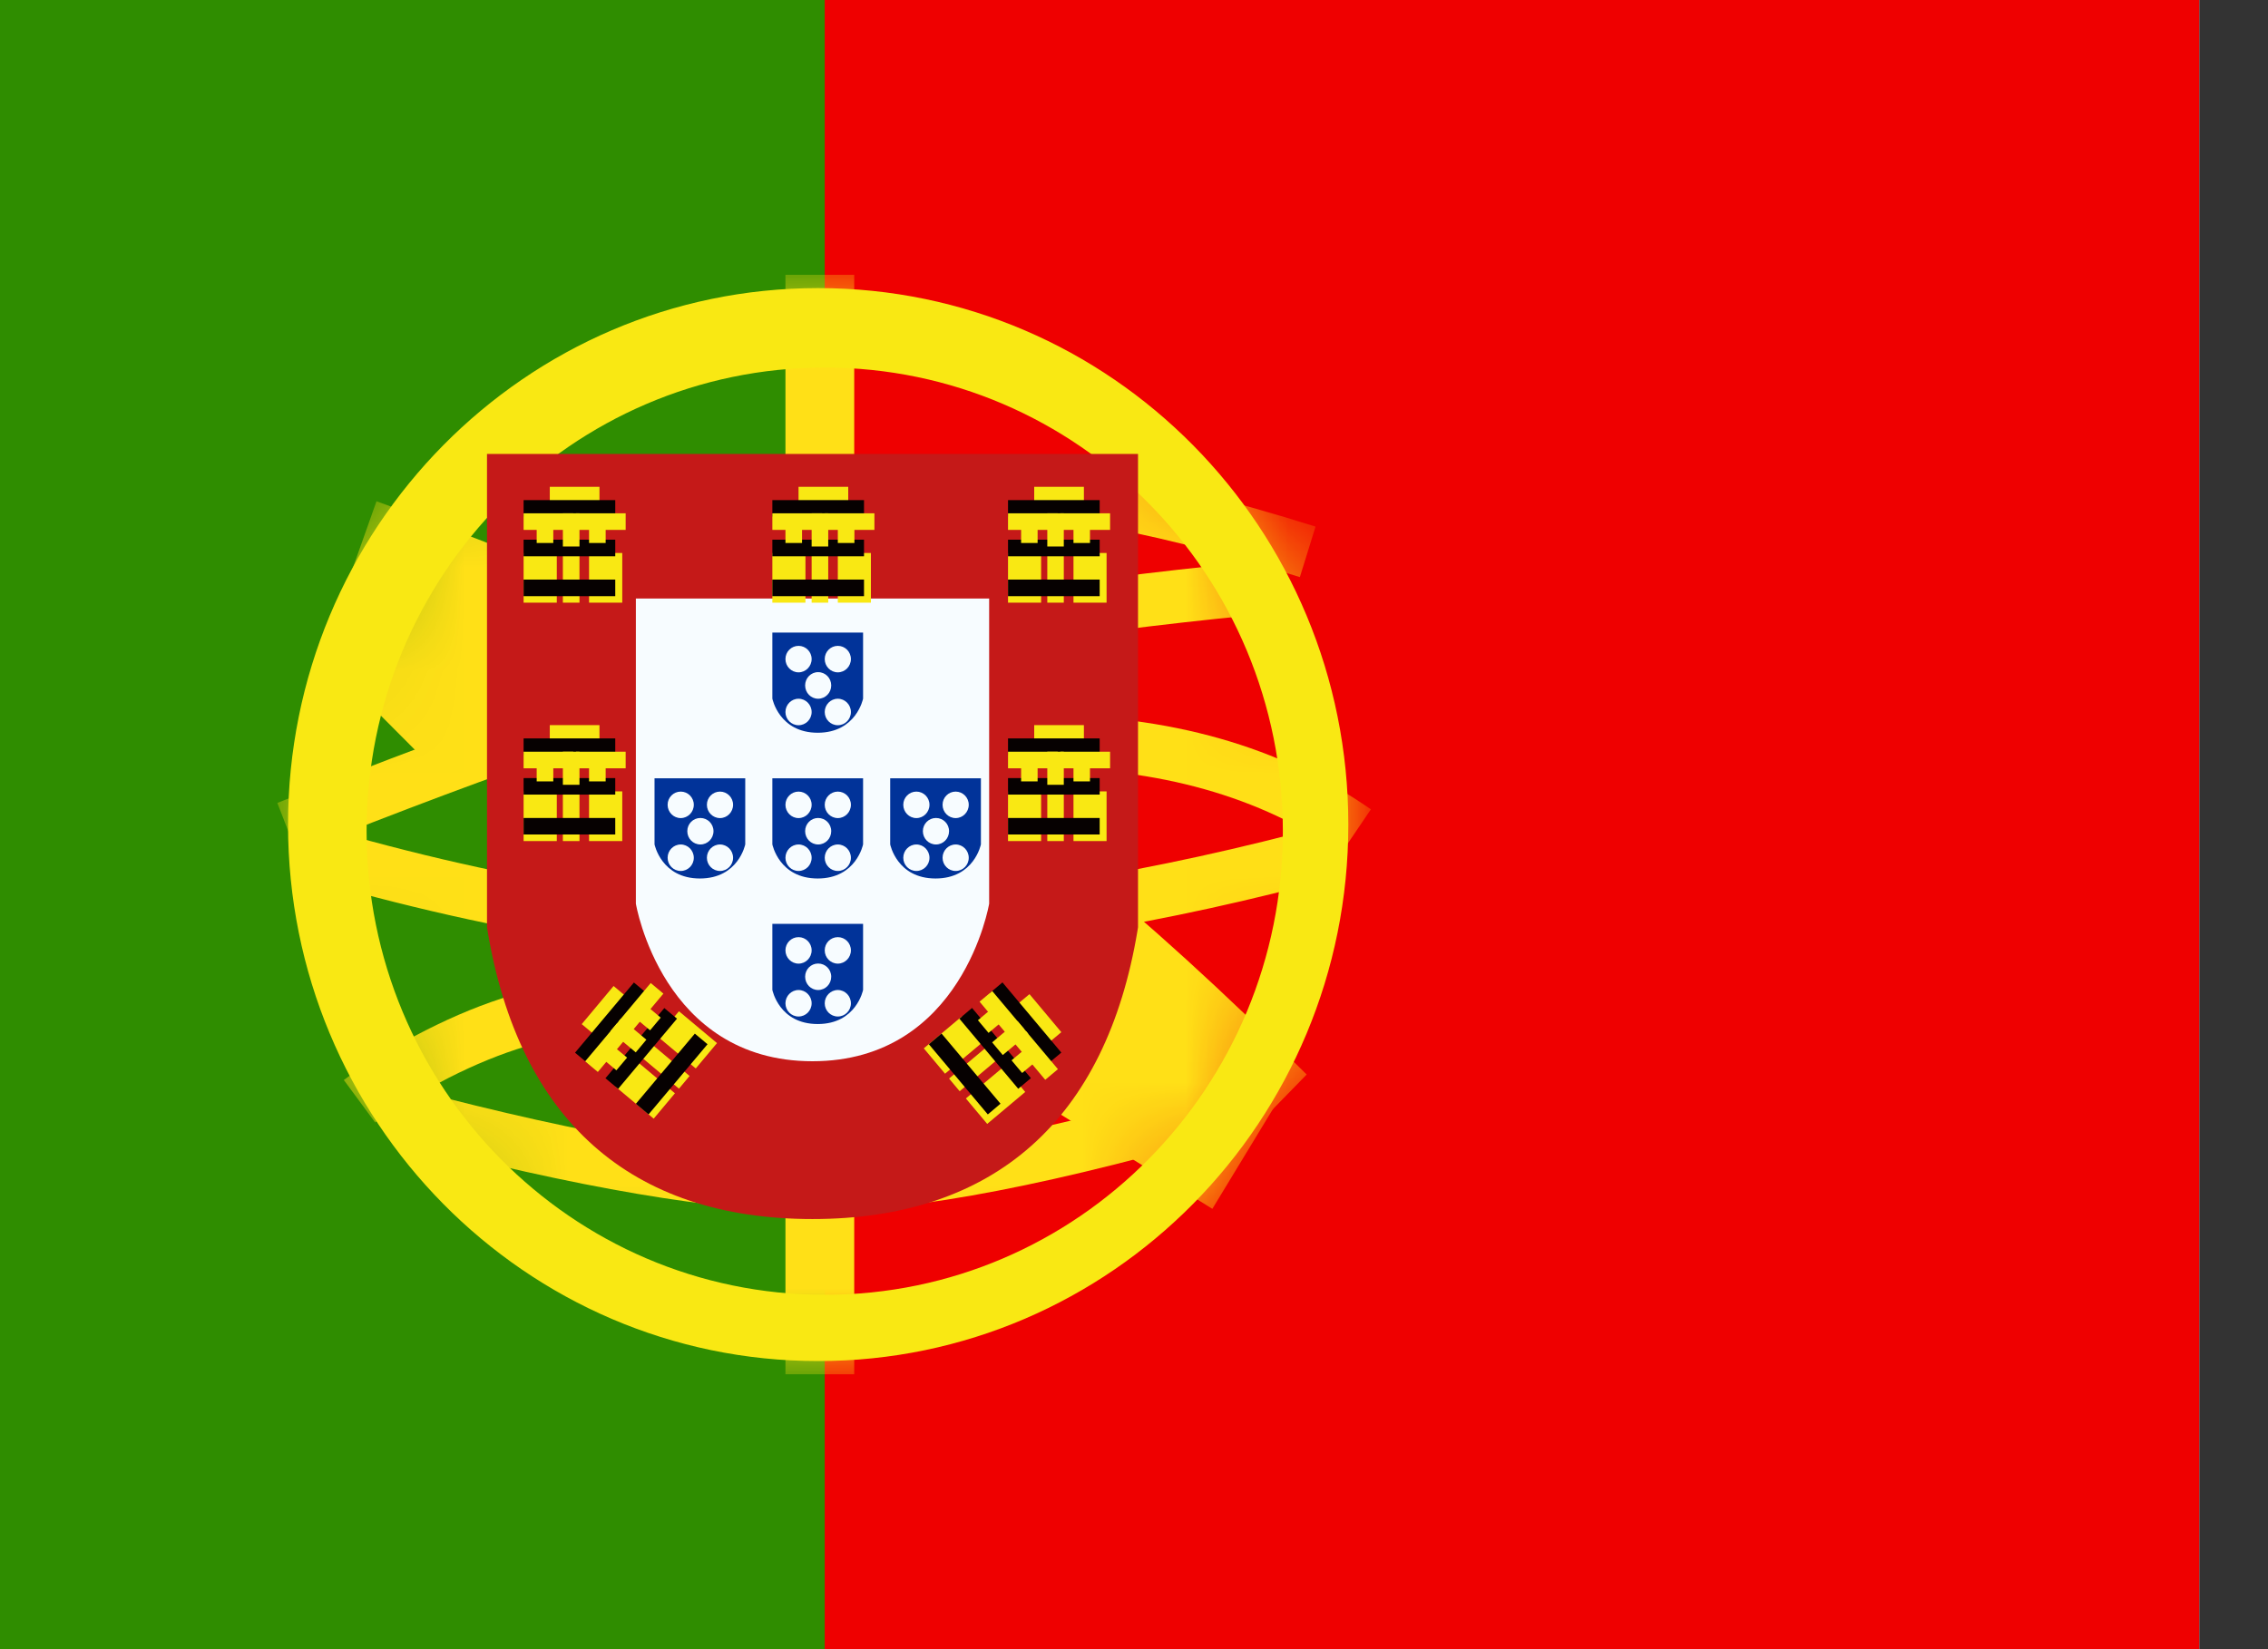 <svg width="22" height="16" viewBox="0 0 22 16" fill="none" xmlns="http://www.w3.org/2000/svg">
<rect x="0" y="0" width="22" height="16" fill="#333333" stroke="none"/>
<g clip-path="url(#clip0_2664_6554)">
<rect width="21.333" height="16" fill="white"/>
<path fill-rule="evenodd" clip-rule="evenodd" d="M5.333 0H21.333V16H5.333V0Z" fill="#EF0000"/>
<path fill-rule="evenodd" clip-rule="evenodd" d="M0 0H8V16H0V0Z" fill="#2F8D00"/>
<mask id="mask0_2664_6554" style="mask-type:luminance" maskUnits="userSpaceOnUse" x="2" y="2" width="12" height="12">
<path fill-rule="evenodd" clip-rule="evenodd" d="M7.936 13.205C5.096 13.205 2.794 10.874 2.794 8C2.794 5.125 5.096 2.795 7.936 2.795C10.777 2.795 13.079 5.125 13.079 8C13.079 10.874 10.777 13.205 7.936 13.205Z" fill="white"/>
</mask>
<g mask="url(#mask0_2664_6554)">
<path fill-rule="evenodd" clip-rule="evenodd" d="M7.619 2.666H8.286V4.465H7.619V2.666Z" fill="#FFE017"/>
<path fill-rule="evenodd" clip-rule="evenodd" d="M7.619 11.662H8.286V13.333H7.619V11.662Z" fill="#FFE017"/>
<path d="M2.876 8.269L2.69 7.79C4.747 6.969 6.299 6.44 7.352 6.201C8.898 5.851 10.596 5.592 12.447 5.424L12.492 5.936C10.662 6.102 8.986 6.358 7.463 6.703C6.441 6.934 4.911 7.457 2.876 8.269Z" fill="#FFE017"/>
<path d="M12.761 5.109L12.609 5.599C11.055 5.109 9.789 4.898 8.815 4.963L8.782 4.45C9.827 4.38 11.151 4.601 12.761 5.109Z" fill="#FFE017"/>
<path d="M13.298 7.852L13.011 8.276C12.219 7.726 11.242 7.45 10.076 7.45V6.936C11.341 6.936 12.417 7.24 13.298 7.852Z" fill="#FFE017"/>
<path d="M12.868 8.006L12.999 8.502C11.291 8.965 9.687 9.228 8.187 9.29C6.677 9.352 4.917 9.088 2.906 8.501L3.047 8.007C5.009 8.58 6.716 8.836 8.167 8.776C9.627 8.716 11.194 8.459 12.868 8.006Z" fill="#FFE017"/>
<path d="M12.675 10.425L11.872 11.248C10.346 9.723 9.002 8.633 7.85 7.978C6.678 7.312 5.149 6.636 3.266 5.952L3.652 4.863C5.591 5.567 7.176 6.269 8.409 6.97C9.663 7.682 11.082 8.833 12.675 10.425Z" fill="#FFE017"/>
<path d="M3.639 10.89L3.335 10.478C3.377 10.446 3.453 10.392 3.557 10.325C3.73 10.213 3.921 10.101 4.127 9.997C4.694 9.709 5.262 9.529 5.805 9.513C5.831 9.512 5.858 9.512 5.884 9.512V10.026C5.863 10.026 5.841 10.026 5.82 10.027C5.363 10.041 4.861 10.199 4.354 10.456C4.166 10.552 3.99 10.655 3.832 10.757C3.777 10.793 3.728 10.826 3.687 10.855C3.662 10.873 3.646 10.884 3.639 10.89Z" fill="#FFE017"/>
<path d="M3.875 11.069L4.003 10.571C5.696 11.017 7.002 11.239 7.913 11.239C8.82 11.239 10.171 10.977 11.957 10.451L12.099 10.945C10.271 11.483 8.879 11.754 7.913 11.754C6.95 11.754 5.606 11.525 3.875 11.069Z" fill="#FFE017"/>
<path d="M3.215 6.462L4.02 5.641L5.198 6.823L4.393 7.644L3.215 6.462Z" fill="#FFE017"/>
<path d="M9.891 10.565L10.489 9.58L12.358 10.743L11.76 11.728L9.891 10.565Z" fill="#FFE017"/>
</g>
<path fill-rule="evenodd" clip-rule="evenodd" d="M2.794 8C2.794 10.874 5.096 13.205 7.936 13.205C10.777 13.205 13.079 10.874 13.079 8C13.079 5.125 10.777 2.795 7.936 2.795C5.096 2.795 2.794 5.125 2.794 8ZM12.444 8.064C12.444 10.549 10.455 12.562 8 12.562C5.545 12.562 3.556 10.549 3.556 8.064C3.556 5.58 5.545 3.566 8 3.566C10.455 3.566 12.444 5.58 12.444 8.064Z" fill="#F9E813"/>
<path d="M5.104 4.789V8.963C5.379 10.615 6.305 11.441 7.881 11.441C9.458 11.441 10.384 10.615 10.658 8.963V4.789H5.104Z" fill="white"/>
<path d="M4.724 4.404H11.039V8.996L11.034 9.028C10.729 10.862 9.647 11.827 7.881 11.827C6.115 11.827 5.034 10.862 4.729 9.028L4.724 8.996V4.404Z" fill="#C51918"/>
<path d="M6.168 5.807H9.595V8.767C9.595 8.767 9.34 10.296 7.881 10.296C6.422 10.296 6.168 8.767 6.168 8.767V5.807Z" fill="#F7FCFF"/>
<path fill-rule="evenodd" clip-rule="evenodd" d="M5.333 4.723H5.815V5.044H5.333V4.723Z" fill="#F9E813"/>
<path fill-rule="evenodd" clip-rule="evenodd" d="M5.079 4.852H5.968V5.012H5.079V4.852Z" fill="#060101"/>
<path fill-rule="evenodd" clip-rule="evenodd" d="M5.079 4.98H5.561V5.141H5.079V4.98Z" fill="#F9E813"/>
<path fill-rule="evenodd" clip-rule="evenodd" d="M5.587 4.98H6.069V5.141H5.587V4.98Z" fill="#F9E813"/>
<path fill-rule="evenodd" clip-rule="evenodd" d="M5.079 5.365H5.401V5.847H5.079V5.365Z" fill="#F9E813"/>
<path fill-rule="evenodd" clip-rule="evenodd" d="M5.714 5.365H6.036V5.847H5.714V5.365Z" fill="#F9E813"/>
<path fill-rule="evenodd" clip-rule="evenodd" d="M5.46 5.365H5.621V5.847H5.46V5.365Z" fill="#F9E813"/>
<path fill-rule="evenodd" clip-rule="evenodd" d="M5.079 5.236H5.968V5.397H5.079V5.236Z" fill="#060101"/>
<path fill-rule="evenodd" clip-rule="evenodd" d="M5.079 5.623H5.968V5.784H5.079V5.623Z" fill="#060101"/>
<path fill-rule="evenodd" clip-rule="evenodd" d="M5.206 5.107H5.367V5.268H5.206V5.107Z" fill="#F9E813"/>
<path fill-rule="evenodd" clip-rule="evenodd" d="M5.714 5.107H5.875V5.268H5.714V5.107Z" fill="#F9E813"/>
<path fill-rule="evenodd" clip-rule="evenodd" d="M5.46 4.98H5.621V5.302H5.46V4.98Z" fill="#F9E813"/>
<path fill-rule="evenodd" clip-rule="evenodd" d="M7.746 4.723H8.228V5.044H7.746V4.723Z" fill="#F9E813"/>
<path fill-rule="evenodd" clip-rule="evenodd" d="M7.492 4.852H8.381V5.012H7.492V4.852Z" fill="#060101"/>
<path fill-rule="evenodd" clip-rule="evenodd" d="M7.492 4.98H7.974V5.141H7.492V4.98Z" fill="#F9E813"/>
<path fill-rule="evenodd" clip-rule="evenodd" d="M8 4.98H8.482V5.141H8V4.98Z" fill="#F9E813"/>
<path fill-rule="evenodd" clip-rule="evenodd" d="M7.492 5.365H7.813V5.847H7.492V5.365Z" fill="#F9E813"/>
<path fill-rule="evenodd" clip-rule="evenodd" d="M8.127 5.365H8.448V5.847H8.127V5.365Z" fill="#F9E813"/>
<path fill-rule="evenodd" clip-rule="evenodd" d="M7.873 5.365H8.034V5.847H7.873V5.365Z" fill="#F9E813"/>
<path fill-rule="evenodd" clip-rule="evenodd" d="M7.492 5.236H8.381V5.397H7.492V5.236Z" fill="#060101"/>
<path fill-rule="evenodd" clip-rule="evenodd" d="M7.492 5.623H8.381V5.784H7.492V5.623Z" fill="#060101"/>
<path fill-rule="evenodd" clip-rule="evenodd" d="M7.619 5.107H7.78V5.268H7.619V5.107Z" fill="#F9E813"/>
<path fill-rule="evenodd" clip-rule="evenodd" d="M8.127 5.107H8.288V5.268H8.127V5.107Z" fill="#F9E813"/>
<path fill-rule="evenodd" clip-rule="evenodd" d="M7.873 4.98H8.034V5.302H7.873V4.98Z" fill="#F9E813"/>
<path fill-rule="evenodd" clip-rule="evenodd" d="M10.032 4.723H10.514V5.044H10.032V4.723Z" fill="#F9E813"/>
<path fill-rule="evenodd" clip-rule="evenodd" d="M9.778 4.852H10.667V5.012H9.778V4.852Z" fill="#060101"/>
<path fill-rule="evenodd" clip-rule="evenodd" d="M9.778 4.98H10.26V5.141H9.778V4.98Z" fill="#F9E813"/>
<path fill-rule="evenodd" clip-rule="evenodd" d="M10.286 4.98H10.768V5.141H10.286V4.98Z" fill="#F9E813"/>
<path fill-rule="evenodd" clip-rule="evenodd" d="M9.778 5.365H10.099V5.847H9.778V5.365Z" fill="#F9E813"/>
<path fill-rule="evenodd" clip-rule="evenodd" d="M10.413 5.365H10.734V5.847H10.413V5.365Z" fill="#F9E813"/>
<path fill-rule="evenodd" clip-rule="evenodd" d="M10.159 5.365H10.319V5.847H10.159V5.365Z" fill="#F9E813"/>
<path fill-rule="evenodd" clip-rule="evenodd" d="M9.778 5.236H10.667V5.397H9.778V5.236Z" fill="#060101"/>
<path fill-rule="evenodd" clip-rule="evenodd" d="M9.778 5.623H10.667V5.784H9.778V5.623Z" fill="#060101"/>
<path fill-rule="evenodd" clip-rule="evenodd" d="M9.905 5.107H10.065V5.268H9.905V5.107Z" fill="#F9E813"/>
<path fill-rule="evenodd" clip-rule="evenodd" d="M10.413 5.107H10.573V5.268H10.413V5.107Z" fill="#F9E813"/>
<path fill-rule="evenodd" clip-rule="evenodd" d="M10.159 4.98H10.319V5.302H10.159V4.98Z" fill="#F9E813"/>
<path fill-rule="evenodd" clip-rule="evenodd" d="M10.032 7.035H10.514V7.356H10.032V7.035Z" fill="#F9E813"/>
<path fill-rule="evenodd" clip-rule="evenodd" d="M9.778 7.164H10.667V7.325H9.778V7.164Z" fill="#060101"/>
<path fill-rule="evenodd" clip-rule="evenodd" d="M9.778 7.293H10.26V7.454H9.778V7.293Z" fill="#F9E813"/>
<path fill-rule="evenodd" clip-rule="evenodd" d="M10.286 7.293H10.768V7.454H10.286V7.293Z" fill="#F9E813"/>
<path fill-rule="evenodd" clip-rule="evenodd" d="M9.778 7.678H10.099V8.16H9.778V7.678Z" fill="#F9E813"/>
<path fill-rule="evenodd" clip-rule="evenodd" d="M10.413 7.678H10.734V8.16H10.413V7.678Z" fill="#F9E813"/>
<path fill-rule="evenodd" clip-rule="evenodd" d="M10.159 7.678H10.319V8.16H10.159V7.678Z" fill="#F9E813"/>
<path fill-rule="evenodd" clip-rule="evenodd" d="M9.778 7.549H10.667V7.709H9.778V7.549Z" fill="#060101"/>
<path fill-rule="evenodd" clip-rule="evenodd" d="M9.778 7.936H10.667V8.096H9.778V7.936Z" fill="#060101"/>
<path fill-rule="evenodd" clip-rule="evenodd" d="M9.905 7.42H10.065V7.581H9.905V7.42Z" fill="#F9E813"/>
<path fill-rule="evenodd" clip-rule="evenodd" d="M10.413 7.42H10.573V7.581H10.413V7.42Z" fill="#F9E813"/>
<path fill-rule="evenodd" clip-rule="evenodd" d="M10.159 7.293H10.319V7.614H10.159V7.293Z" fill="#F9E813"/>
<path fill-rule="evenodd" clip-rule="evenodd" d="M5.333 7.035H5.815V7.356H5.333V7.035Z" fill="#F9E813"/>
<path fill-rule="evenodd" clip-rule="evenodd" d="M5.079 7.164H5.968V7.325H5.079V7.164Z" fill="#060101"/>
<path fill-rule="evenodd" clip-rule="evenodd" d="M5.079 7.293H5.561V7.454H5.079V7.293Z" fill="#F9E813"/>
<path fill-rule="evenodd" clip-rule="evenodd" d="M5.587 7.293H6.069V7.454H5.587V7.293Z" fill="#F9E813"/>
<path fill-rule="evenodd" clip-rule="evenodd" d="M5.079 7.678H5.401V8.16H5.079V7.678Z" fill="#F9E813"/>
<path fill-rule="evenodd" clip-rule="evenodd" d="M5.714 7.678H6.036V8.16H5.714V7.678Z" fill="#F9E813"/>
<path fill-rule="evenodd" clip-rule="evenodd" d="M5.46 7.678H5.621V8.16H5.46V7.678Z" fill="#F9E813"/>
<path fill-rule="evenodd" clip-rule="evenodd" d="M5.079 7.549H5.968V7.709H5.079V7.549Z" fill="#060101"/>
<path fill-rule="evenodd" clip-rule="evenodd" d="M5.079 7.936H5.968V8.096H5.079V7.936Z" fill="#060101"/>
<path fill-rule="evenodd" clip-rule="evenodd" d="M5.206 7.42H5.367V7.581H5.206V7.42Z" fill="#F9E813"/>
<path fill-rule="evenodd" clip-rule="evenodd" d="M5.714 7.42H5.875V7.581H5.714V7.42Z" fill="#F9E813"/>
<path fill-rule="evenodd" clip-rule="evenodd" d="M5.46 7.293H5.621V7.614H5.46V7.293Z" fill="#F9E813"/>
<path fill-rule="evenodd" clip-rule="evenodd" d="M5.643 9.936L5.952 9.566L6.198 9.773L5.889 10.142L5.643 9.936Z" fill="#F9E813"/>
<path fill-rule="evenodd" clip-rule="evenodd" d="M5.578 10.213L6.149 9.532L6.272 9.635L5.701 10.316L5.578 10.213Z" fill="#060101"/>
<path fill-rule="evenodd" clip-rule="evenodd" d="M5.676 10.297L5.986 9.928L6.109 10.031L5.799 10.4L5.676 10.297Z" fill="#F9E813"/>
<path fill-rule="evenodd" clip-rule="evenodd" d="M6.003 9.906L6.312 9.537L6.435 9.64L6.126 10.009L6.003 9.906Z" fill="#F9E813"/>
<path fill-rule="evenodd" clip-rule="evenodd" d="M5.971 10.543L6.178 10.297L6.547 10.607L6.341 10.853L5.971 10.543Z" fill="#F9E813"/>
<path fill-rule="evenodd" clip-rule="evenodd" d="M6.38 10.057L6.586 9.811L6.955 10.12L6.749 10.366L6.38 10.057Z" fill="#F9E813"/>
<path fill-rule="evenodd" clip-rule="evenodd" d="M6.216 10.252L6.32 10.129L6.689 10.439L6.586 10.562L6.216 10.252Z" fill="#F9E813"/>
<path fill-rule="evenodd" clip-rule="evenodd" d="M5.873 10.461L6.444 9.78L6.567 9.883L5.996 10.564L5.873 10.461Z" fill="#060101"/>
<path fill-rule="evenodd" clip-rule="evenodd" d="M6.168 10.709L6.74 10.028L6.863 10.131L6.291 10.812L6.168 10.709Z" fill="#060101"/>
<path fill-rule="evenodd" clip-rule="evenodd" d="M5.856 10.281L5.959 10.158L6.083 10.261L5.979 10.384L5.856 10.281Z" fill="#F9E813"/>
<path fill-rule="evenodd" clip-rule="evenodd" d="M6.183 9.893L6.286 9.77L6.409 9.873L6.306 9.996L6.183 9.893Z" fill="#F9E813"/>
<path fill-rule="evenodd" clip-rule="evenodd" d="M5.921 10.004L6.024 9.881L6.27 10.087L6.167 10.21L5.921 10.004Z" fill="#F9E813"/>
<path fill-rule="evenodd" clip-rule="evenodd" d="M9.986 9.645L10.295 10.014L10.049 10.22L9.74 9.851L9.986 9.645Z" fill="#F9E813"/>
<path fill-rule="evenodd" clip-rule="evenodd" d="M9.724 9.531L10.295 10.212L10.172 10.315L9.601 9.635L9.724 9.531Z" fill="#060101"/>
<path fill-rule="evenodd" clip-rule="evenodd" d="M9.625 9.615L9.935 9.984L9.812 10.088L9.502 9.718L9.625 9.615Z" fill="#F9E813"/>
<path fill-rule="evenodd" clip-rule="evenodd" d="M9.952 10.004L10.262 10.373L10.139 10.476L9.829 10.107L9.952 10.004Z" fill="#F9E813"/>
<path fill-rule="evenodd" clip-rule="evenodd" d="M9.33 9.861L9.537 10.107L9.167 10.417L8.961 10.171L9.33 9.861Z" fill="#F9E813"/>
<path fill-rule="evenodd" clip-rule="evenodd" d="M9.738 10.348L9.945 10.594L9.576 10.904L9.369 10.657L9.738 10.348Z" fill="#F9E813"/>
<path fill-rule="evenodd" clip-rule="evenodd" d="M9.575 10.154L9.678 10.277L9.309 10.587L9.206 10.464L9.575 10.154Z" fill="#F9E813"/>
<path fill-rule="evenodd" clip-rule="evenodd" d="M9.429 9.779L10 10.46L9.877 10.563L9.306 9.883L9.429 9.779Z" fill="#060101"/>
<path fill-rule="evenodd" clip-rule="evenodd" d="M9.133 10.027L9.705 10.708L9.582 10.812L9.01 10.131L9.133 10.027Z" fill="#060101"/>
<path fill-rule="evenodd" clip-rule="evenodd" d="M9.609 9.795L9.712 9.918L9.589 10.021L9.486 9.898L9.609 9.795Z" fill="#F9E813"/>
<path fill-rule="evenodd" clip-rule="evenodd" d="M9.935 10.184L10.038 10.307L9.915 10.41L9.812 10.287L9.935 10.184Z" fill="#F9E813"/>
<path fill-rule="evenodd" clip-rule="evenodd" d="M9.87 9.906L9.974 10.029L9.727 10.236L9.624 10.113L9.87 9.906Z" fill="#F9E813"/>
<path fill-rule="evenodd" clip-rule="evenodd" d="M8.372 6.137H7.492V6.778C7.492 6.778 7.557 7.109 7.932 7.109C8.307 7.109 8.372 6.778 8.372 6.778V6.137ZM7.873 6.394C7.873 6.465 7.816 6.523 7.746 6.523C7.676 6.523 7.619 6.465 7.619 6.394C7.619 6.323 7.676 6.266 7.746 6.266C7.816 6.266 7.873 6.323 7.873 6.394ZM7.746 7.036C7.816 7.036 7.873 6.979 7.873 6.908C7.873 6.837 7.816 6.779 7.746 6.779C7.676 6.779 7.619 6.837 7.619 6.908C7.619 6.979 7.676 7.036 7.746 7.036ZM8.254 6.908C8.254 6.979 8.197 7.036 8.127 7.036C8.057 7.036 8 6.979 8 6.908C8 6.837 8.057 6.779 8.127 6.779C8.197 6.779 8.254 6.837 8.254 6.908ZM7.936 6.779C8.007 6.779 8.063 6.721 8.063 6.65C8.063 6.579 8.007 6.521 7.936 6.521C7.866 6.521 7.81 6.579 7.81 6.65C7.81 6.721 7.866 6.779 7.936 6.779ZM8.254 6.394C8.254 6.465 8.197 6.523 8.127 6.523C8.057 6.523 8 6.465 8 6.394C8 6.323 8.057 6.266 8.127 6.266C8.197 6.266 8.254 6.323 8.254 6.394Z" fill="#013399"/>
<path fill-rule="evenodd" clip-rule="evenodd" d="M8.372 7.551H7.492V8.192C7.492 8.192 7.557 8.523 7.932 8.523C8.307 8.523 8.372 8.192 8.372 8.192V7.551ZM7.873 7.808C7.873 7.879 7.816 7.937 7.746 7.937C7.676 7.937 7.619 7.879 7.619 7.808C7.619 7.737 7.676 7.68 7.746 7.68C7.816 7.68 7.873 7.737 7.873 7.808ZM7.746 8.45C7.816 8.45 7.873 8.393 7.873 8.322C7.873 8.251 7.816 8.193 7.746 8.193C7.676 8.193 7.619 8.251 7.619 8.322C7.619 8.393 7.676 8.45 7.746 8.45ZM8.254 8.322C8.254 8.393 8.197 8.45 8.127 8.45C8.057 8.45 8 8.393 8 8.322C8 8.251 8.057 8.193 8.127 8.193C8.197 8.193 8.254 8.251 8.254 8.322ZM7.936 8.193C8.007 8.193 8.063 8.135 8.063 8.064C8.063 7.993 8.007 7.936 7.936 7.936C7.866 7.936 7.81 7.993 7.81 8.064C7.81 8.135 7.866 8.193 7.936 8.193ZM8.254 7.808C8.254 7.879 8.197 7.937 8.127 7.937C8.057 7.937 8 7.879 8 7.808C8 7.737 8.057 7.68 8.127 7.68C8.197 7.68 8.254 7.737 8.254 7.808Z" fill="#013399"/>
<path fill-rule="evenodd" clip-rule="evenodd" d="M9.515 7.551H8.635V8.192C8.635 8.192 8.7 8.523 9.075 8.523C9.45 8.523 9.515 8.192 9.515 8.192V7.551ZM9.016 7.808C9.016 7.879 8.959 7.937 8.889 7.937C8.819 7.937 8.762 7.879 8.762 7.808C8.762 7.737 8.819 7.68 8.889 7.68C8.959 7.68 9.016 7.737 9.016 7.808ZM8.889 8.45C8.959 8.45 9.016 8.393 9.016 8.322C9.016 8.251 8.959 8.193 8.889 8.193C8.819 8.193 8.762 8.251 8.762 8.322C8.762 8.393 8.819 8.45 8.889 8.45ZM9.397 8.322C9.397 8.393 9.34 8.45 9.27 8.45C9.2 8.45 9.143 8.393 9.143 8.322C9.143 8.251 9.2 8.193 9.27 8.193C9.34 8.193 9.397 8.251 9.397 8.322ZM9.079 8.193C9.15 8.193 9.206 8.135 9.206 8.064C9.206 7.993 9.15 7.936 9.079 7.936C9.009 7.936 8.952 7.993 8.952 8.064C8.952 8.135 9.009 8.193 9.079 8.193ZM9.397 7.808C9.397 7.879 9.34 7.937 9.27 7.937C9.2 7.937 9.143 7.879 9.143 7.808C9.143 7.737 9.2 7.68 9.27 7.68C9.34 7.68 9.397 7.737 9.397 7.808Z" fill="#013399"/>
<path fill-rule="evenodd" clip-rule="evenodd" d="M7.229 7.551H6.349V8.192C6.349 8.192 6.415 8.523 6.789 8.523C7.164 8.523 7.229 8.192 7.229 8.192V7.551ZM6.73 7.808C6.73 7.879 6.673 7.937 6.603 7.937C6.533 7.937 6.476 7.879 6.476 7.808C6.476 7.737 6.533 7.68 6.603 7.68C6.673 7.68 6.73 7.737 6.73 7.808ZM6.603 8.45C6.673 8.45 6.73 8.393 6.73 8.322C6.73 8.251 6.673 8.193 6.603 8.193C6.533 8.193 6.476 8.251 6.476 8.322C6.476 8.393 6.533 8.45 6.603 8.45ZM7.111 8.322C7.111 8.393 7.054 8.45 6.984 8.45C6.914 8.45 6.857 8.393 6.857 8.322C6.857 8.251 6.914 8.193 6.984 8.193C7.054 8.193 7.111 8.251 7.111 8.322ZM6.794 8.193C6.864 8.193 6.921 8.135 6.921 8.064C6.921 7.993 6.864 7.936 6.794 7.936C6.723 7.936 6.667 7.993 6.667 8.064C6.667 8.135 6.723 8.193 6.794 8.193ZM7.111 7.808C7.111 7.879 7.054 7.937 6.984 7.937C6.914 7.937 6.857 7.879 6.857 7.808C6.857 7.737 6.914 7.68 6.984 7.68C7.054 7.68 7.111 7.737 7.111 7.808Z" fill="#013399"/>
<path fill-rule="evenodd" clip-rule="evenodd" d="M8.372 8.963H7.492V9.604C7.492 9.604 7.557 9.935 7.932 9.935C8.307 9.935 8.372 9.604 8.372 9.604V8.963ZM7.873 9.22C7.873 9.291 7.816 9.349 7.746 9.349C7.676 9.349 7.619 9.291 7.619 9.22C7.619 9.149 7.676 9.092 7.746 9.092C7.816 9.092 7.873 9.149 7.873 9.22ZM7.746 9.862C7.816 9.862 7.873 9.805 7.873 9.734C7.873 9.663 7.816 9.605 7.746 9.605C7.676 9.605 7.619 9.663 7.619 9.734C7.619 9.805 7.676 9.862 7.746 9.862ZM8.254 9.734C8.254 9.805 8.197 9.862 8.127 9.862C8.057 9.862 8 9.805 8 9.734C8 9.663 8.057 9.605 8.127 9.605C8.197 9.605 8.254 9.663 8.254 9.734ZM7.936 9.605C8.007 9.605 8.063 9.547 8.063 9.476C8.063 9.405 8.007 9.348 7.936 9.348C7.866 9.348 7.81 9.405 7.81 9.476C7.81 9.547 7.866 9.605 7.936 9.605ZM8.254 9.22C8.254 9.291 8.197 9.349 8.127 9.349C8.057 9.349 8 9.291 8 9.22C8 9.149 8.057 9.092 8.127 9.092C8.197 9.092 8.254 9.149 8.254 9.22Z" fill="#013399"/>
</g>
<defs>
<clipPath id="clip0_2664_6554">
<rect width="21.333" height="16" fill="white"/>
</clipPath>
</defs>
</svg>
